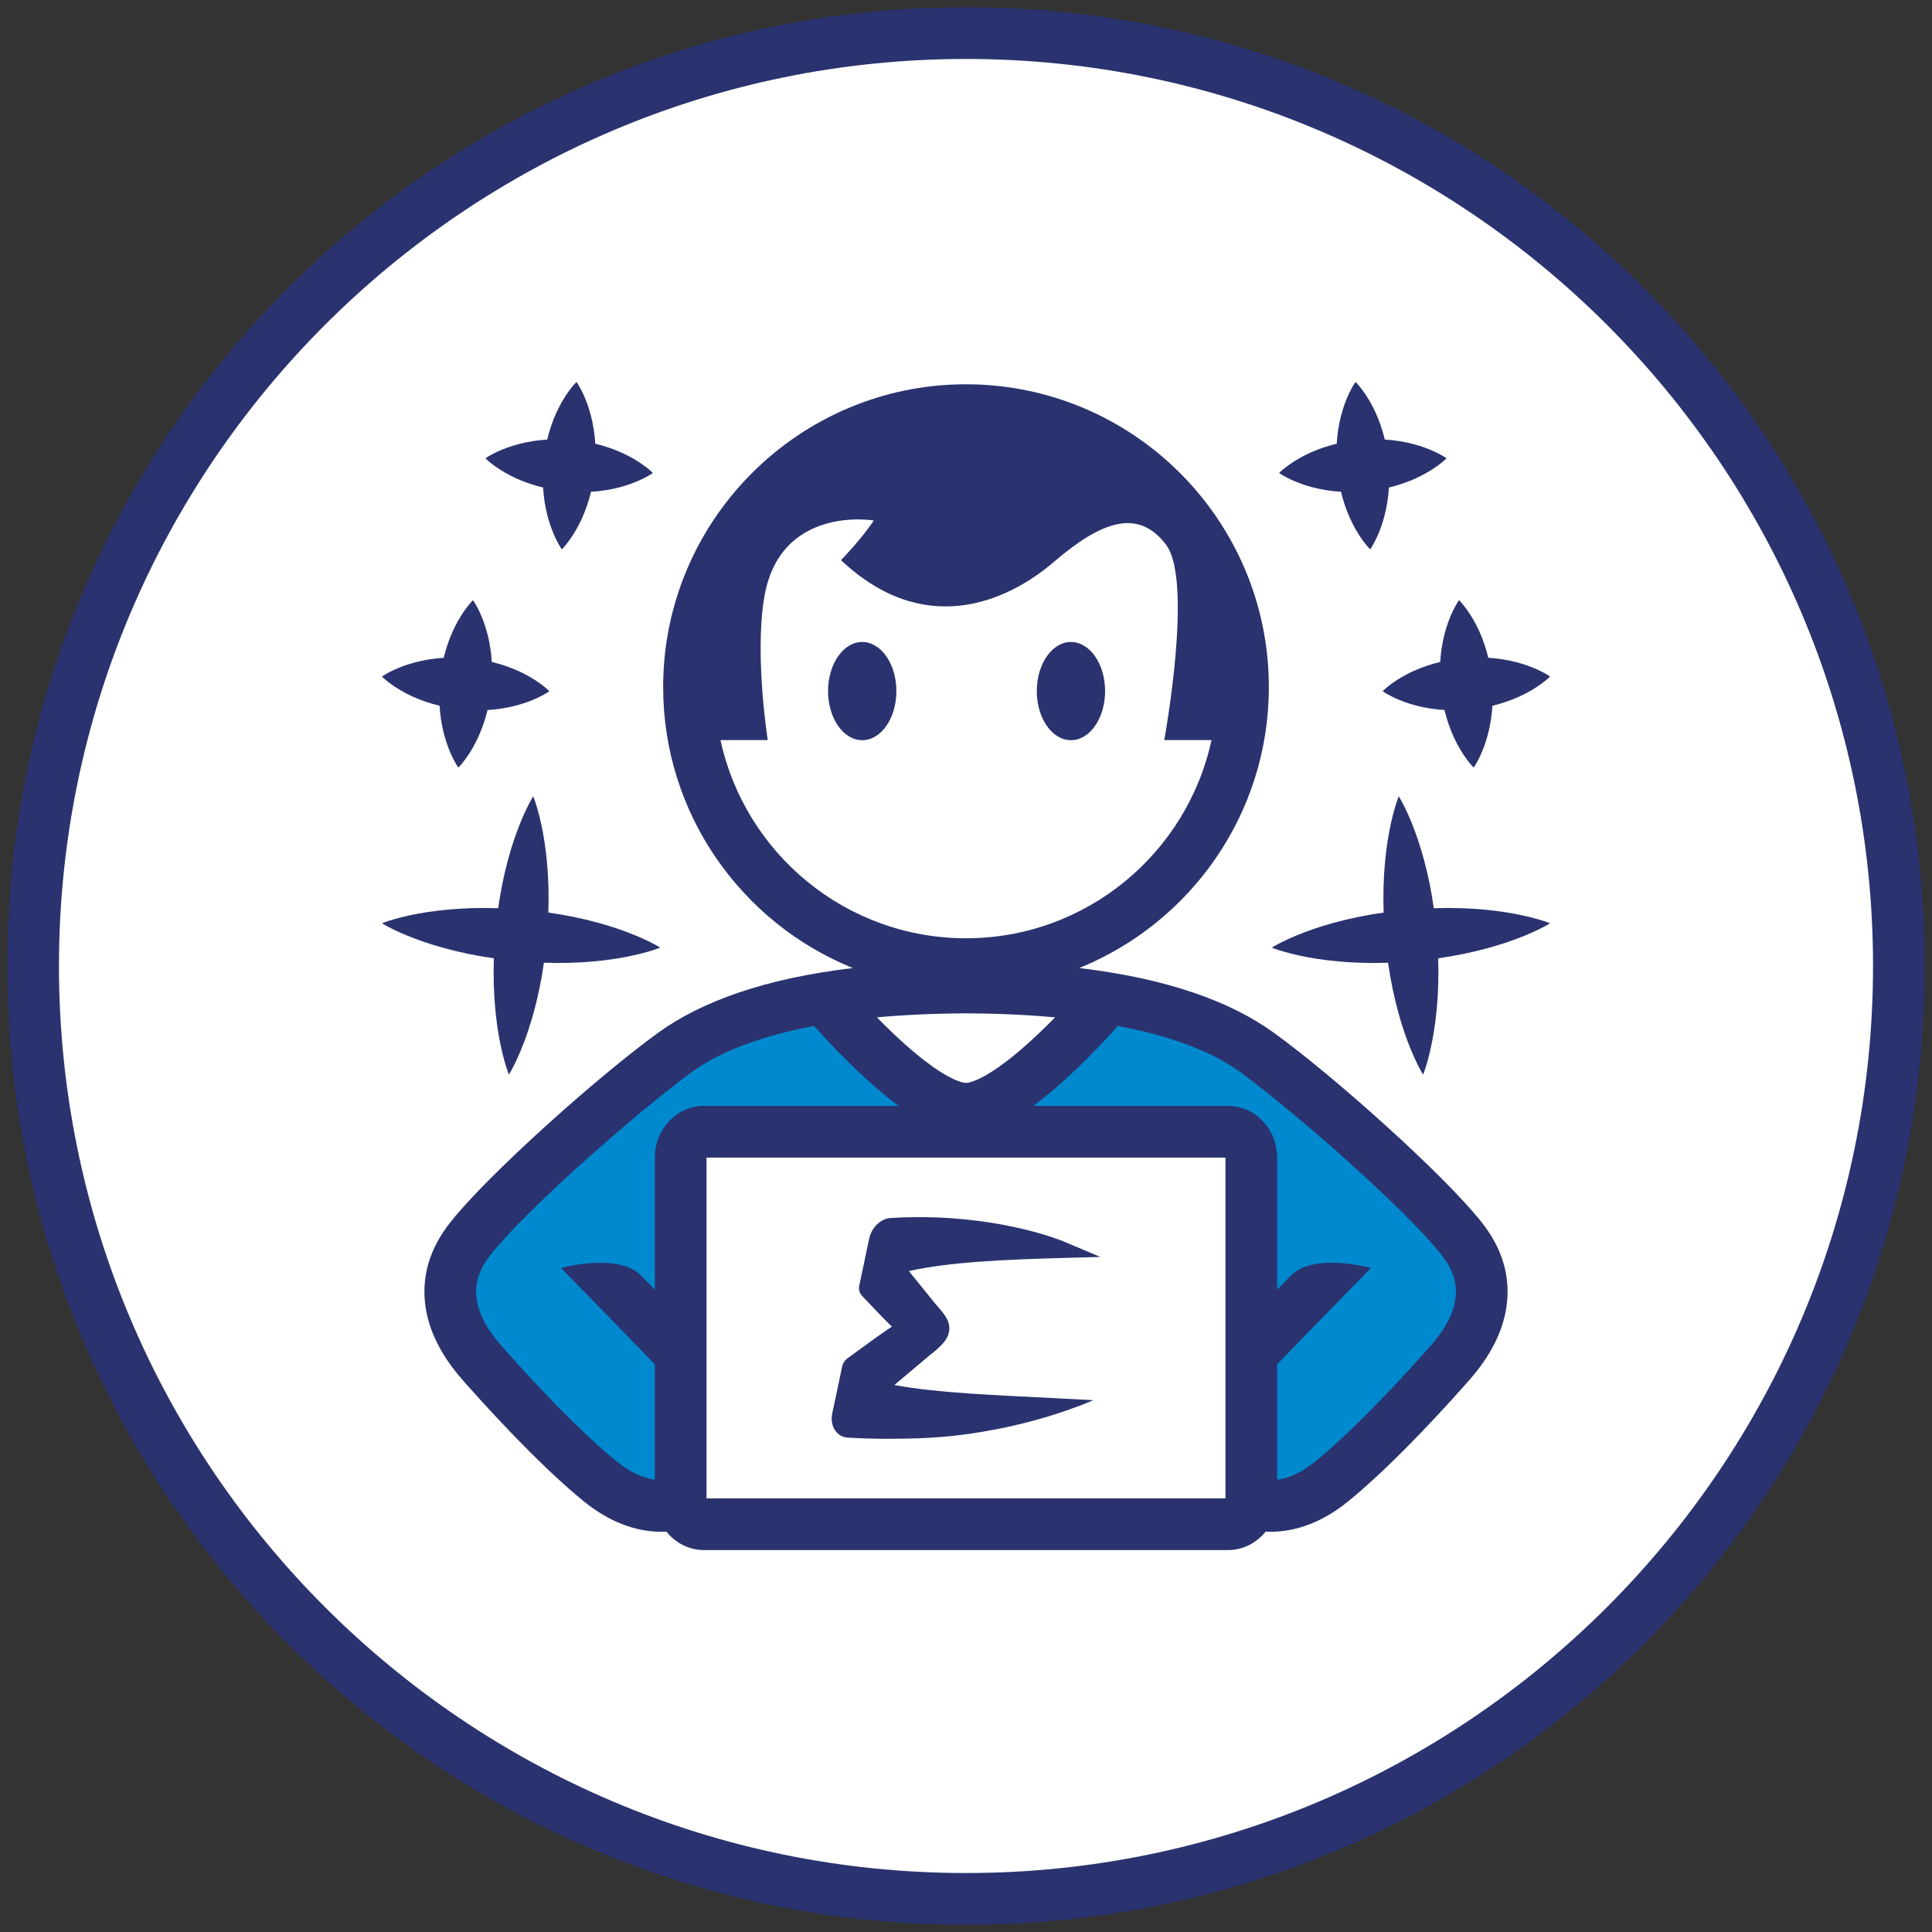 <?xml version="1.0" encoding="utf-8"?>
<!-- Generator: Adobe Illustrator 16.0.0, SVG Export Plug-In . SVG Version: 6.00 Build 0)  -->
<!DOCTYPE svg PUBLIC "-//W3C//DTD SVG 1.1//EN" "http://www.w3.org/Graphics/SVG/1.1/DTD/svg11.dtd">
<svg version="1.1" id="Vrstva_1" xmlns="http://www.w3.org/2000/svg" xmlns:xlink="http://www.w3.org/1999/xlink" x="0px" y="0px"
	 width="400px" height="400px" viewBox="0 0 400 400" enable-background="new 0 0 400 400" xml:space="preserve">
<rect x="0" y="0" width="400" height="400" fill="#333333" stroke="none"/>
<g>
	<circle fill="#FFFFFF" cx="199.969" cy="199.901" r="193"/>
	<g>
		<g>
			<path fill="#2A336F" d="M200,398.5c-26.795,0-52.791-5.25-77.267-15.602C99.096,372.9,77.867,358.588,59.64,340.36
				c-18.229-18.229-32.54-39.456-42.539-63.095C6.748,252.791,1.5,226.795,1.5,199.999c0-26.794,5.248-52.79,15.601-77.266
				C27.1,99.096,41.411,77.868,59.64,59.64c18.228-18.228,39.456-32.539,63.094-42.537C147.209,6.75,173.205,1.501,200,1.501
				c26.796,0,52.792,5.249,77.268,15.602c23.637,9.998,44.865,24.31,63.094,42.537c18.228,18.229,32.539,39.456,42.538,63.094
				c10.352,24.476,15.601,50.472,15.601,77.266c0,26.796-5.249,52.792-15.601,77.267c-9.999,23.639-24.311,44.866-42.538,63.095
				c-18.229,18.228-39.457,32.54-63.094,42.538C252.792,393.25,226.796,398.5,200,398.5z M200,12.209
				c-103.549,0-187.792,84.242-187.792,187.79c0,103.55,84.243,187.792,187.792,187.792s187.792-84.242,187.792-187.792
				C387.792,96.451,303.549,12.209,200,12.209z"/>
		</g>
		<g>
			<polygon fill="#0089CE" points="142.008,282.138 138.617,311.408 125.41,306.41 95.964,272.322 95.964,259.65 130.586,222.483 
				164.316,209.142 172.196,208.249 187.695,222.483 201.794,227.881 216.25,221.457 229.735,206.454 252.971,211.998 
				275.858,230.023 300.13,254.117 306.732,266.61 302.985,278.568 266.935,309.98 259.938,310.516 259.938,285.172 
				256.762,238.411 251.229,234.914 142.543,234.914 141.115,274.015 			"/>
			<path fill="#2A336F" d="M102.244,198.406c-0.061,1.846-0.066,3.666-0.011,5.433c0.1,3.411,0.408,6.612,0.839,9.372
				c0.214,1.38,0.452,2.647,0.705,3.775c0.251,1.128,0.5,2.113,0.737,2.928c0.229,0.814,0.443,1.456,0.597,1.895
				c0.155,0.439,0.252,0.675,0.252,0.675s0.135-0.215,0.364-0.62c0.229-0.406,0.551-1.001,0.918-1.763
				c0.374-0.761,0.791-1.688,1.233-2.756c0.446-1.066,0.899-2.274,1.352-3.595c0.902-2.643,1.762-5.743,2.452-9.084
				c0.362-1.727,0.671-3.52,0.932-5.345c1.845,0.063,3.667,0.071,5.433,0.017c3.41-0.097,6.611-0.406,9.372-0.838
				c2.759-0.427,5.075-0.981,6.702-1.45c0.813-0.23,1.457-0.446,1.896-0.603c0.438-0.156,0.674-0.253,0.674-0.253
				s-0.216-0.137-0.62-0.366c-0.405-0.229-1.001-0.554-1.762-0.923c-1.522-0.744-3.707-1.692-6.35-2.592
				c-2.644-0.904-5.743-1.766-9.084-2.452c-1.727-0.36-3.52-0.668-5.344-0.927c0.062-1.843,0.069-3.661,0.015-5.425
				c-0.096-3.41-0.405-6.612-0.837-9.371c-0.427-2.76-0.982-5.075-1.452-6.704c-0.229-0.813-0.445-1.456-0.601-1.896
				c-0.156-0.438-0.253-0.674-0.253-0.674s-0.137,0.215-0.367,0.62c-0.229,0.405-0.553,1-0.923,1.762
				c-0.743,1.522-1.692,3.707-2.592,6.35c-0.904,2.643-1.765,5.742-2.452,9.084c-0.36,1.729-0.669,3.525-0.927,5.354
				c-1.844-0.061-3.662-0.067-5.425-0.011c-3.41,0.1-6.612,0.408-9.37,0.838c-1.381,0.216-2.648,0.453-3.777,0.707
				c-1.127,0.25-2.111,0.499-2.927,0.736c-0.814,0.228-1.457,0.442-1.895,0.598c-0.439,0.154-0.675,0.251-0.675,0.251
				s0.216,0.136,0.621,0.364c0.404,0.229,1,0.552,1.762,0.919c0.761,0.374,1.688,0.791,2.756,1.231
				c1.065,0.447,2.272,0.901,3.595,1.353c2.643,0.902,5.742,1.762,9.084,2.453C98.621,197.835,100.416,198.146,102.244,198.406z"/>
			<path fill="#2A336F" d="M80.472,141.268c0.447,0.347,0.994,0.73,1.623,1.134c0.631,0.408,1.344,0.818,2.128,1.224
				c1.566,0.808,3.411,1.559,5.407,2.131c0.452,0.132,0.913,0.251,1.38,0.361c0.029,0.479,0.064,0.954,0.116,1.422
				c0.217,2.065,0.637,4.013,1.16,5.695c0.262,0.843,0.543,1.617,0.836,2.308c0.286,0.69,0.569,1.295,0.833,1.797
				c0.257,0.499,0.493,0.896,0.662,1.165c0.17,0.271,0.273,0.416,0.273,0.416s0.129-0.125,0.343-0.362s0.515-0.585,0.854-1.032
				c0.347-0.448,0.73-0.995,1.135-1.624c0.407-0.63,0.818-1.345,1.223-2.128c0.809-1.566,1.559-3.411,2.131-5.408
				c0.131-0.447,0.248-0.905,0.359-1.367c0.479-0.028,0.954-0.064,1.424-0.115c2.064-0.214,4.012-0.633,5.695-1.158
				c1.683-0.521,3.102-1.155,4.104-1.679c0.501-0.258,0.896-0.494,1.167-0.666c0.271-0.171,0.416-0.275,0.416-0.275
				s-0.125-0.129-0.361-0.344c-0.237-0.216-0.586-0.518-1.034-0.858c-0.895-0.689-2.183-1.56-3.75-2.365
				c-1.566-0.81-3.411-1.561-5.408-2.131c-0.448-0.13-0.906-0.246-1.37-0.356c-0.028-0.475-0.064-0.947-0.113-1.412
				c-0.215-2.065-0.634-4.013-1.159-5.695c-0.521-1.683-1.154-3.104-1.678-4.104c-0.259-0.499-0.495-0.896-0.667-1.167
				c-0.17-0.27-0.274-0.415-0.274-0.415s-0.129,0.125-0.345,0.361c-0.215,0.237-0.517,0.586-0.858,1.034
				c-0.689,0.895-1.561,2.183-2.365,3.75c-0.81,1.566-1.561,3.41-2.13,5.408c-0.132,0.452-0.249,0.915-0.36,1.382
				c-0.475,0.028-0.945,0.064-1.409,0.115c-2.066,0.218-4.013,0.636-5.696,1.159c-0.841,0.263-1.616,0.543-2.307,0.836
				c-0.69,0.288-1.296,0.57-1.796,0.835c-0.501,0.256-0.896,0.491-1.167,0.661s-0.416,0.274-0.416,0.274s0.126,0.127,0.362,0.342
				C79.675,140.628,80.023,140.929,80.472,141.268z"/>
			<path fill="#2A336F" d="M100.866,95.23c0.236,0.214,0.585,0.516,1.034,0.854c0.446,0.348,0.993,0.73,1.623,1.135
				c0.63,0.407,1.344,0.818,2.127,1.223c1.567,0.809,3.412,1.559,5.408,2.131c0.452,0.133,0.913,0.251,1.38,0.363
				c0.028,0.477,0.064,0.952,0.115,1.42c0.218,2.065,0.637,4.013,1.16,5.695c0.263,0.843,0.544,1.618,0.836,2.308
				c0.287,0.691,0.57,1.295,0.834,1.797c0.257,0.499,0.493,0.896,0.662,1.166c0.17,0.271,0.273,0.416,0.273,0.416
				s0.128-0.125,0.343-0.362c0.213-0.237,0.515-0.587,0.854-1.034c0.347-0.447,0.73-0.993,1.134-1.623
				c0.408-0.63,0.818-1.345,1.224-2.128c0.808-1.566,1.558-3.411,2.131-5.407c0.131-0.448,0.248-0.906,0.358-1.368
				c0.479-0.028,0.955-0.064,1.424-0.115c2.065-0.214,4.012-0.633,5.695-1.158c1.684-0.521,3.103-1.155,4.104-1.678
				c0.501-0.259,0.896-0.496,1.167-0.666c0.271-0.171,0.417-0.276,0.417-0.276s-0.125-0.128-0.363-0.344
				c-0.236-0.215-0.585-0.518-1.033-0.858c-0.894-0.689-2.183-1.56-3.749-2.365c-1.566-0.81-3.412-1.56-5.408-2.131
				c-0.449-0.129-0.907-0.246-1.37-0.356c-0.029-0.475-0.064-0.946-0.114-1.411c-0.215-2.065-0.634-4.013-1.159-5.696
				c-0.521-1.683-1.154-3.103-1.678-4.104c-0.259-0.5-0.495-0.896-0.666-1.167s-0.275-0.417-0.275-0.417s-0.129,0.126-0.345,0.363
				c-0.215,0.236-0.517,0.586-0.858,1.033c-0.689,0.895-1.56,2.184-2.365,3.749c-0.81,1.567-1.561,3.412-2.13,5.409
				c-0.131,0.452-0.249,0.915-0.359,1.382c-0.476,0.029-0.946,0.064-1.41,0.115c-2.064,0.218-4.012,0.636-5.695,1.16
				c-0.842,0.262-1.616,0.542-2.308,0.835c-0.69,0.288-1.295,0.57-1.795,0.835c-0.501,0.256-0.896,0.492-1.167,0.661
				c-0.271,0.17-0.417,0.274-0.417,0.274S100.629,95.017,100.866,95.23z"/>
			<path fill="#2A336F" d="M318.355,190.305c-0.814-0.237-1.8-0.486-2.927-0.736c-1.129-0.254-2.396-0.491-3.776-0.707
				c-2.759-0.43-5.961-0.738-9.371-0.838c-1.763-0.057-3.581-0.05-5.425,0.011c-0.258-1.828-0.566-3.624-0.927-5.354
				c-0.688-3.342-1.548-6.441-2.452-9.084c-0.898-2.643-1.848-4.827-2.592-6.35c-0.369-0.762-0.692-1.356-0.923-1.762
				c-0.229-0.405-0.366-0.62-0.366-0.62s-0.097,0.235-0.253,0.674c-0.156,0.439-0.372,1.082-0.602,1.896
				c-0.47,1.629-1.024,3.944-1.452,6.704c-0.431,2.759-0.74,5.961-0.837,9.371c-0.055,1.764-0.047,3.582,0.015,5.425
				c-1.824,0.259-3.616,0.566-5.343,0.927c-3.342,0.687-6.441,1.548-9.084,2.452c-2.643,0.899-4.827,1.848-6.35,2.592
				c-0.762,0.369-1.357,0.693-1.762,0.923c-0.406,0.229-0.621,0.366-0.621,0.366s0.235,0.097,0.675,0.253
				c0.438,0.156,1.082,0.372,1.896,0.603c1.628,0.469,3.944,1.023,6.703,1.45c2.76,0.432,5.962,0.741,9.371,0.838
				c1.767,0.055,3.588,0.047,5.434-0.017c0.261,1.825,0.569,3.618,0.931,5.345c0.691,3.341,1.551,6.441,2.453,9.084
				c0.451,1.32,0.905,2.528,1.352,3.595c0.441,1.067,0.858,1.995,1.232,2.756c0.367,0.762,0.689,1.356,0.919,1.763
				c0.229,0.405,0.364,0.62,0.364,0.62s0.096-0.235,0.251-0.675c0.154-0.438,0.369-1.08,0.598-1.895
				c0.236-0.814,0.485-1.8,0.736-2.928c0.254-1.128,0.491-2.396,0.706-3.775c0.431-2.76,0.739-5.961,0.839-9.372
				c0.056-1.767,0.049-3.587-0.012-5.433c1.828-0.261,3.623-0.571,5.353-0.933c3.342-0.691,6.44-1.551,9.083-2.453
				c1.322-0.451,2.529-0.905,3.596-1.353c1.067-0.44,1.994-0.857,2.755-1.231c0.762-0.367,1.357-0.69,1.763-0.919
				s0.62-0.364,0.62-0.364s-0.235-0.097-0.674-0.251C319.813,190.747,319.17,190.532,318.355,190.305z"/>
			<path fill="#2A336F" d="M298.298,135.638c-0.05,0.465-0.086,0.938-0.113,1.412c-0.464,0.11-0.922,0.227-1.371,0.356
				c-1.996,0.57-3.842,1.321-5.408,2.131c-1.566,0.806-2.854,1.676-3.75,2.365c-0.447,0.341-0.796,0.643-1.033,0.858
				c-0.237,0.215-0.362,0.344-0.362,0.344s0.146,0.104,0.416,0.275c0.271,0.172,0.667,0.408,1.167,0.666
				c1.002,0.523,2.421,1.157,4.104,1.679c1.683,0.525,3.63,0.944,5.695,1.158c0.469,0.051,0.944,0.087,1.423,0.115
				c0.111,0.462,0.229,0.92,0.359,1.367c0.572,1.997,1.323,3.842,2.131,5.408c0.405,0.783,0.815,1.498,1.224,2.128
				c0.403,0.629,0.788,1.176,1.134,1.624c0.339,0.447,0.64,0.795,0.854,1.032c0.214,0.237,0.342,0.362,0.342,0.362
				s0.104-0.145,0.273-0.416c0.17-0.27,0.406-0.666,0.662-1.165c0.264-0.502,0.547-1.106,0.834-1.797
				c0.293-0.69,0.574-1.465,0.836-2.308c0.523-1.683,0.942-3.63,1.159-5.695c0.052-0.468,0.087-0.943,0.117-1.422
				c0.466-0.11,0.928-0.229,1.379-0.361c1.996-0.572,3.841-1.323,5.408-2.131c0.783-0.405,1.497-0.815,2.127-1.224
				c0.63-0.403,1.176-0.787,1.623-1.134c0.448-0.339,0.798-0.64,1.034-0.854c0.237-0.215,0.362-0.342,0.362-0.342
				s-0.146-0.104-0.416-0.274c-0.27-0.17-0.666-0.405-1.167-0.661c-0.5-0.265-1.104-0.547-1.796-0.835
				c-0.69-0.293-1.465-0.573-2.307-0.836c-1.683-0.523-3.631-0.941-5.695-1.159c-0.464-0.051-0.936-0.087-1.409-0.115
				c-0.112-0.467-0.229-0.93-0.36-1.382c-0.569-1.998-1.32-3.842-2.13-5.408c-0.806-1.567-1.676-2.855-2.366-3.75
				c-0.341-0.448-0.644-0.797-0.858-1.034c-0.215-0.236-0.345-0.361-0.345-0.361s-0.104,0.146-0.273,0.415
				c-0.173,0.271-0.408,0.668-0.667,1.167c-0.523,1.001-1.157,2.422-1.679,4.104C298.931,131.625,298.512,133.572,298.298,135.638z"
				/>
			<path fill="#2A336F" d="M266.415,98.863c1.001,0.522,2.421,1.157,4.104,1.678c1.684,0.525,3.631,0.944,5.695,1.158
				c0.47,0.051,0.944,0.087,1.425,0.115c0.109,0.462,0.228,0.92,0.357,1.368c0.573,1.996,1.323,3.841,2.132,5.407
				c0.404,0.783,0.814,1.498,1.223,2.128c0.404,0.63,0.788,1.176,1.134,1.623c0.34,0.447,0.641,0.797,0.854,1.034
				c0.215,0.237,0.342,0.362,0.342,0.362s0.104-0.146,0.274-0.416c0.169-0.271,0.405-0.667,0.661-1.166
				c0.264-0.502,0.547-1.105,0.835-1.797c0.292-0.689,0.573-1.465,0.835-2.308c0.524-1.683,0.942-3.63,1.16-5.695
				c0.051-0.468,0.087-0.943,0.116-1.42c0.466-0.112,0.927-0.23,1.38-0.363c1.996-0.572,3.841-1.322,5.407-2.131
				c0.783-0.404,1.498-0.815,2.127-1.223c0.631-0.404,1.177-0.787,1.624-1.135c0.448-0.338,0.797-0.64,1.034-0.854
				c0.236-0.214,0.362-0.342,0.362-0.342s-0.146-0.104-0.417-0.274c-0.271-0.169-0.666-0.405-1.166-0.661
				c-0.501-0.265-1.105-0.547-1.796-0.835c-0.69-0.293-1.466-0.573-2.307-0.835c-1.684-0.524-3.631-0.942-5.696-1.16
				c-0.464-0.051-0.935-0.086-1.409-0.115c-0.111-0.467-0.229-0.93-0.36-1.382c-0.57-1.997-1.32-3.842-2.129-5.409
				c-0.807-1.565-1.676-2.854-2.366-3.749c-0.341-0.447-0.643-0.797-0.858-1.033c-0.216-0.237-0.345-0.363-0.345-0.363
				s-0.104,0.146-0.274,0.417c-0.172,0.271-0.408,0.667-0.667,1.167c-0.522,1.001-1.157,2.421-1.677,4.104
				c-0.526,1.684-0.945,3.631-1.159,5.696c-0.051,0.465-0.086,0.937-0.114,1.411c-0.463,0.11-0.922,0.228-1.37,0.356
				c-1.997,0.571-3.842,1.321-5.408,2.131c-1.567,0.806-2.855,1.676-3.75,2.365c-0.448,0.341-0.797,0.644-1.033,0.858
				c-0.237,0.216-0.362,0.344-0.362,0.344s0.146,0.105,0.415,0.276C265.519,98.367,265.914,98.604,266.415,98.863z"/>
			<ellipse fill="#2A336F" cx="178.513" cy="143.084" rx="7.073" ry="10.168"/>
			<ellipse fill="#2A336F" cx="221.729" cy="143.084" rx="7.073" ry="10.168"/>
			<path fill="#2A336F" d="M175.531,297.648c2.692,0.158,5.412,0.238,8.087,0.238c0.002,0,0.001,0,0.001,0
				c8.921,0,14.465-0.437,22.144-1.875c11.985-2.242,20.613-6.123,20.613-6.123l-8.511-0.436
				c-11.784-0.604-23.936-1.056-32.702-2.699l7.357-6.195c2.347-1.794,3.837-3.287,4.01-5.176c0.183-2.002-1.137-3.492-2.964-5.556
				l-5.395-6.661c8.492-1.921,20.45-2.396,31.521-2.707l8.109-0.226l-7.529-3.176c-0.491-0.207-12.209-5.062-30.023-5.062
				c-1.942,0-3.911,0.059-5.851,0.177c-2.042,0.122-3.95,1.958-4.438,4.268l-2.055,9.714c-0.155,0.705-0.013,1.367,0.42,1.966
				l0.071,0.097l4.098,4.289c0.663,0.696,1.232,1.251,1.688,1.694c0.157,0.153,0.322,0.315,0.475,0.467
				c-0.262,0.183-0.568,0.39-0.87,0.595c-0.69,0.463-1.548,1.041-2.597,1.804l-5.735,4.166c-0.562,0.408-0.948,0.997-1.087,1.659
				l-2.057,9.724c-0.283,1.335-0.046,2.654,0.649,3.621C173.574,297.086,174.486,297.588,175.531,297.648z"/>
			<path fill="#2A336F" d="M263.771,213.844c-8.938-6.467-21.98-11.236-40.339-13.424c22.999-9.301,39.27-31.863,39.27-58.157
				c0-34.573-28.128-62.701-62.701-62.701c-34.574,0-62.702,28.128-62.702,62.701c0,26.294,16.27,48.855,39.27,58.156
				c-18.359,2.188-31.401,6.958-40.339,13.425c-12.376,8.954-35.252,29.39-43.046,39.282c-4.27,5.419-5.979,11.284-5.081,17.431
				c0.744,5.095,3.293,10.154,7.575,15.038c3.43,3.912,15.39,17.301,25.272,25.305c5.049,4.089,10.536,6.234,15.923,6.234
				c0.258,0,0.516-0.005,0.772-0.015c0.113-0.005,0.218-0.011,0.323-0.016c1.871,2.336,4.67,3.824,7.795,3.824h108.474
				c3.124,0,5.924-1.488,7.794-3.824c0.105,0.005,0.211,0.011,0.323,0.016c0.258,0.01,0.516,0.015,0.773,0.015
				c5.386,0,10.873-2.146,15.922-6.234c9.883-8.004,21.843-21.393,25.272-25.305c4.282-4.884,6.831-9.943,7.575-15.038
				c0.899-6.146-0.812-12.012-5.081-17.431C299.021,243.233,276.146,222.798,263.771,213.844z M194.098,209.897l4.233-0.085
				c0.55-0.006,1.11-0.006,1.668-0.009c6.683,0.026,12.83,0.312,18.449,0.832c-1.112,1.135-2.311,2.319-3.56,3.499
				c-10.363,9.789-14.457,10.072-14.89,10.072c-0.435,0-4.545-0.285-14.957-10.136c-1.227-1.161-2.401-2.323-3.493-3.436
				C185.474,210.271,189.657,210.024,194.098,209.897z M149.174,153.229h9.781c0,0-2.726-17.197-0.767-29.332
				c3.144-19.469,22.716-16.138,22.716-16.138c-2.406,3.711-6.782,8.212-6.782,8.212c17.006,16.062,34.088,8.923,44.082,0.356
				s17.489-11.066,23.2-3.571c5.711,7.496-0.359,40.473-0.359,40.473h9.78c-5.048,23.422-25.918,41.029-50.825,41.029
				C175.092,194.258,154.222,176.65,149.174,153.229z M135.573,239.674v27.332c-1.01-1.038-1.974-2.026-2.854-2.924
				c-4.735-4.826-16.563-1.563-16.563-1.563c0.137,0.139,10.933,11.161,19.418,19.944v23.895c-2.52-0.322-5.164-1.576-7.884-3.779
				c-9.225-7.471-20.673-20.292-23.961-24.043c-7.994-9.118-5.047-15.086-2.135-18.781c7.313-9.281,30.021-29.281,41.535-37.722
				c5.674-4.159,14.09-7.487,25.422-9.616c2.063,2.311,5.351,5.856,9.133,9.435c3.169,2.998,5.937,5.313,8.365,7.106h-40.286
				C140.144,228.957,135.573,233.764,135.573,239.674z M253.717,239.674v70.537v0.009H146.281c0-0.003,0-0.009,0-0.009v-70.537
				c0-0.004,0-0.006,0-0.01h107.436C253.717,239.668,253.717,239.67,253.717,239.674z M296.271,278.535
				c-3.289,3.751-14.737,16.572-23.961,24.043c-2.72,2.203-5.364,3.457-7.885,3.779v-23.895
				c8.485-8.784,19.281-19.806,19.419-19.944c0,0-11.829-3.263-16.564,1.563c-0.88,0.897-1.844,1.886-2.854,2.924v-27.332
				c0-5.91-4.57-10.717-10.188-10.717h-40.287c2.429-1.793,5.196-4.108,8.365-7.106c3.783-3.578,7.069-7.124,9.133-9.435
				c11.332,2.129,19.748,5.457,25.422,9.616c11.514,8.44,34.223,28.44,41.535,37.722
				C301.316,263.449,304.264,269.417,296.271,278.535z"/>
		</g>
	</g>
</g>
</svg>
